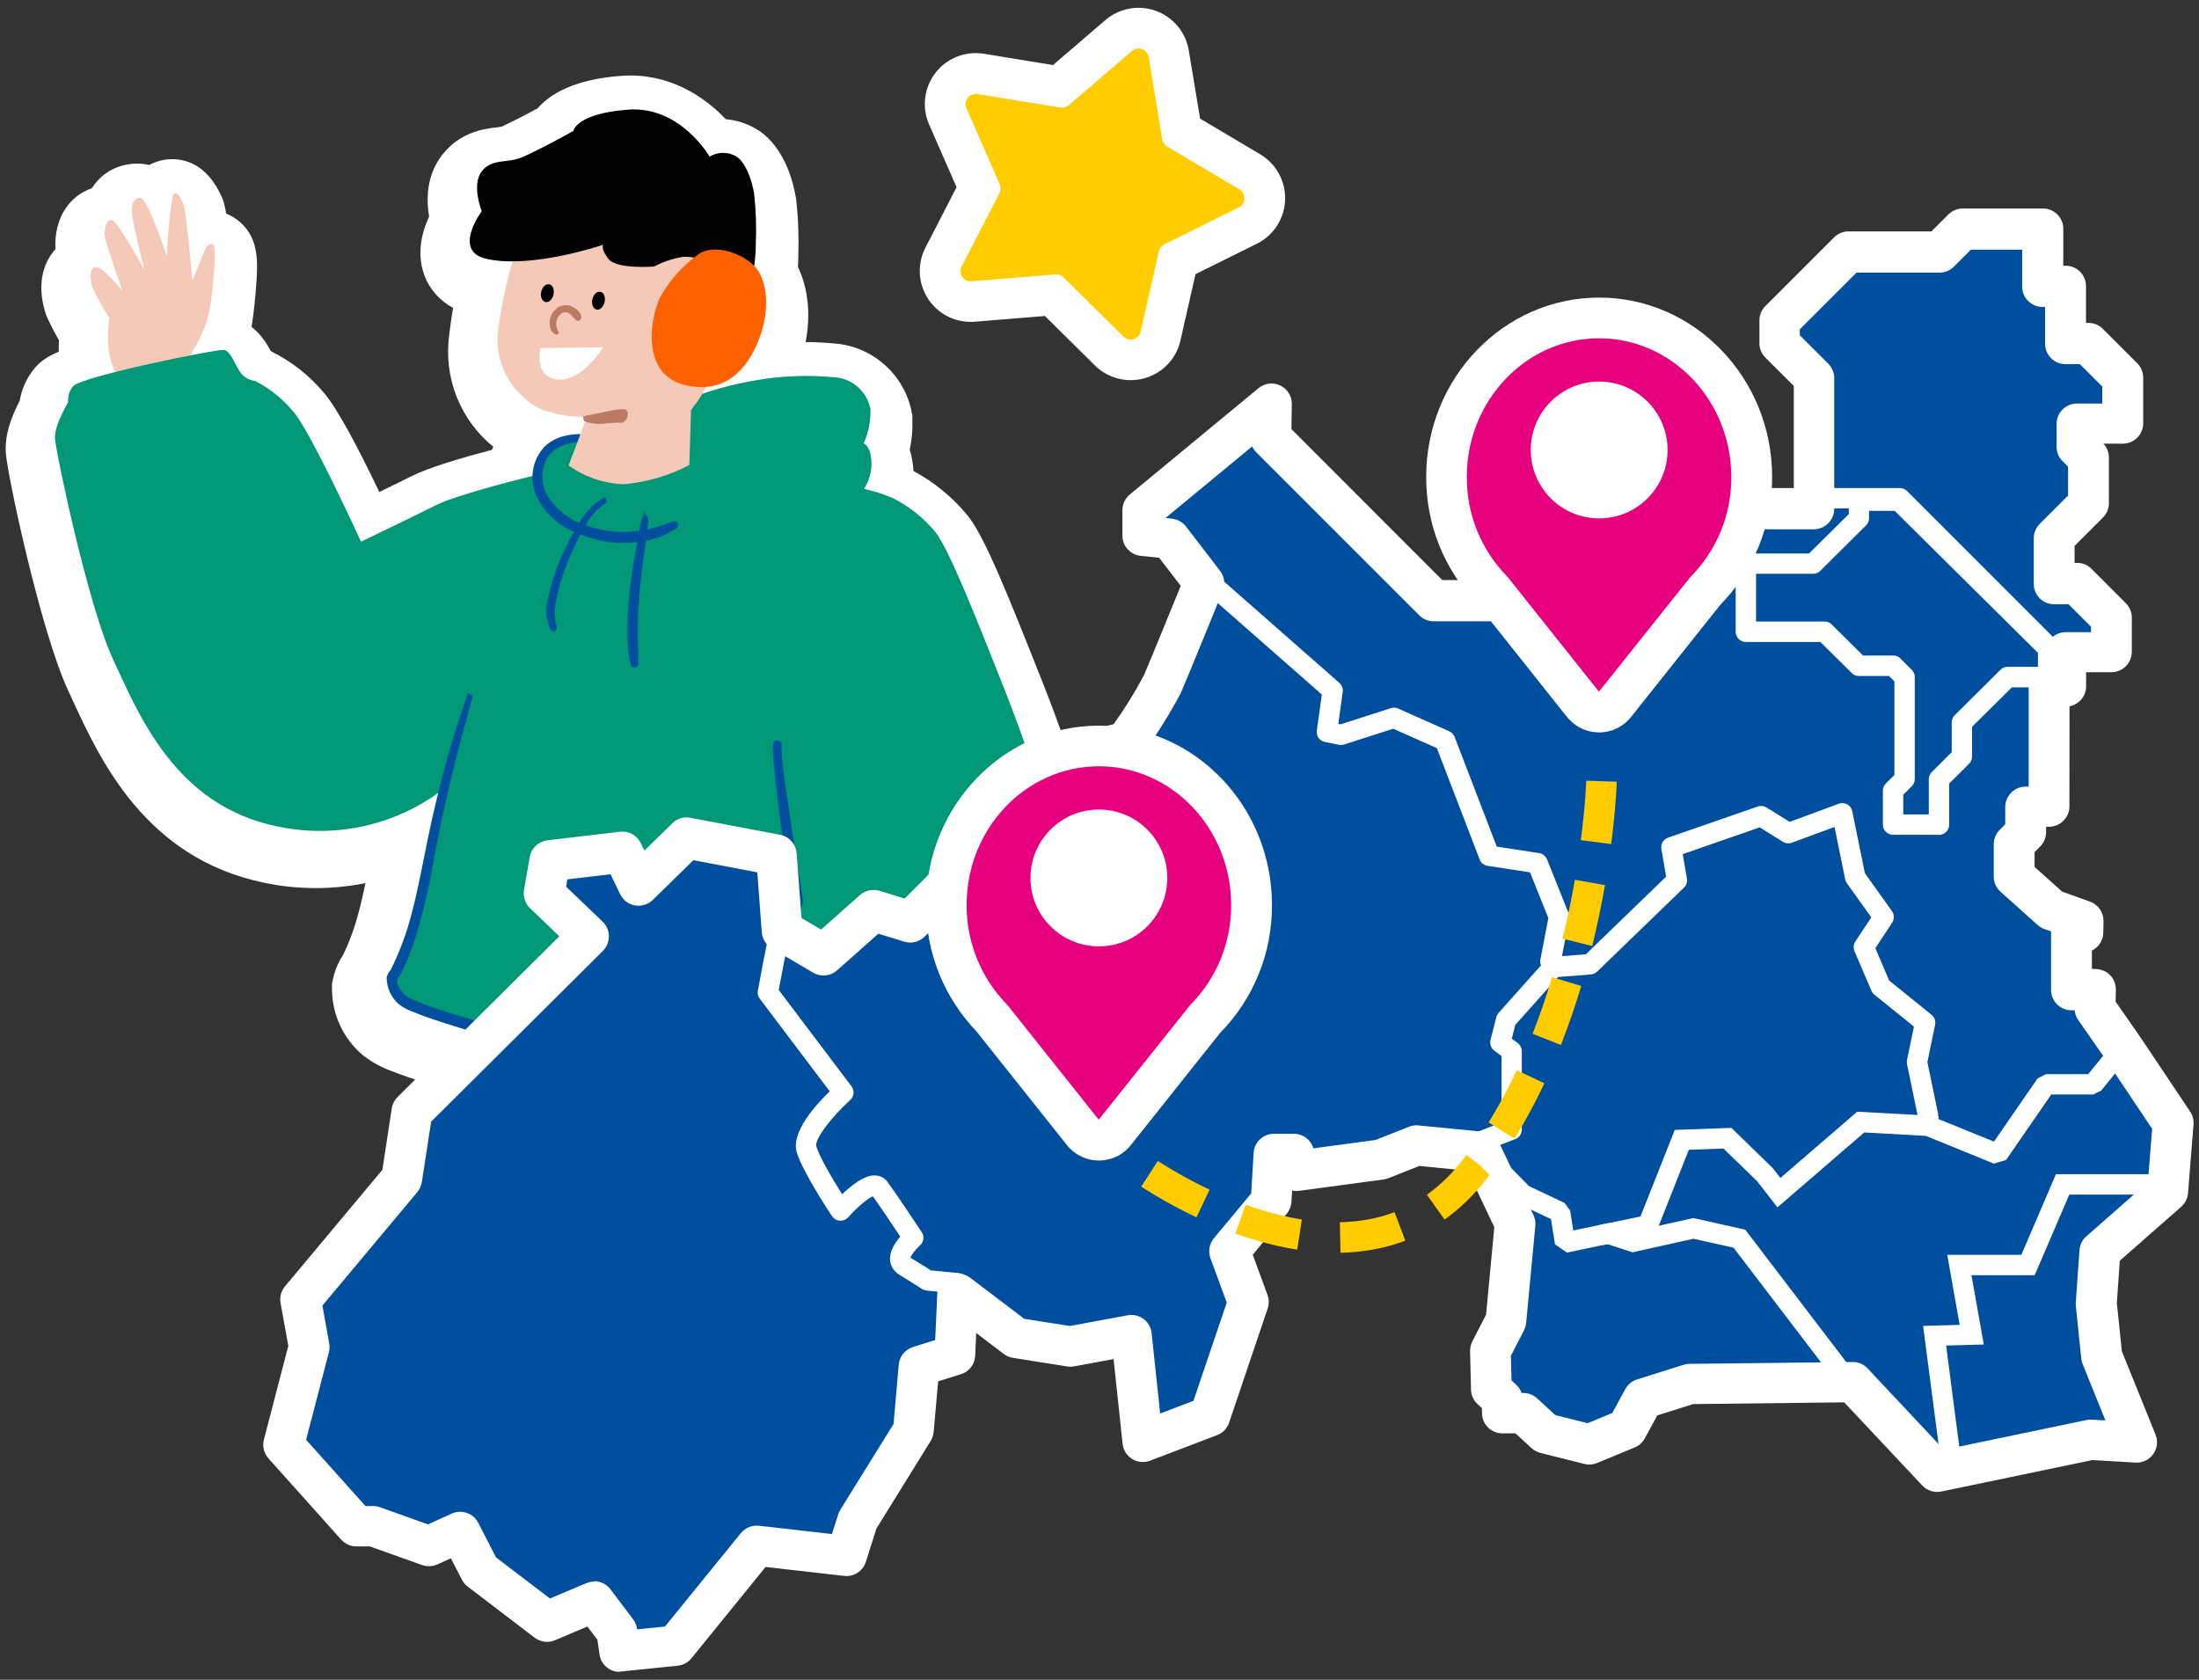 <?xml version="1.0" encoding="UTF-8"?>
<svg xmlns="http://www.w3.org/2000/svg" id="a" data-name="Layer 1" viewBox="0 0 216 165">
  <rect x="0" y="0" width="216" height="165" fill="#333333" stroke="none"/>
  <path d="M78.44,142.8c-.27,0-.55-.02-.82-.07l-.26-.05c-1.27-.3-2.15-.95-2.75-1.78-1.17-.42-2.18-1.28-2.85-2.46-.42-.74-.92-1.61-.7-5.19-.73-.59-1.29-1.37-1.62-2.27-.83-2.3.02-4.59,1.31-7.08-.08-.03-.17-.07-.25-.1l-6.51,10.47-.07-16.48c0-.14,0-.27,0-.41l.02-.37.08-.36c.1-.47.24-.95.42-1.43l.08-.24c.28-.92.56-1.85.84-2.78-.3-.05-.6-.1-.9-.16-1.53-.27-3.05-.59-4.51-.9-1.64-.35-3.28-.73-4.88-1.12-1.63-.39-3.25-.8-4.82-1.21-1.51-.4-3.04-.82-4.55-1.25-1.36-.39-2.65-.78-3.93-1.19-1.17-.38-2.15-.71-3.17-1.11l-.16-.06c-.92-.33-1.79-.8-2.58-1.38l-.22-.17c-1.92-1.62-3.02-3.98-3.03-6.49v-.53s.13-.6.13-.6c.18-.8.52-1.56.97-2.24.63-1.32,1.14-2.7,1.5-4.11.26-.96.47-1.88.69-2.93-3.31.66-6.76.66-10.09-.07-11.54-2.43-15.99-12.08-18.65-17.84l-.46-1C3.99,62.04.69,46.51.57,44.46c-.11-1.82.56-3.52,1.37-5.1.18-1.11.64-2.16,1.36-3.06.58-.75,1.32-1.27,2.47-1.75,0-.37,0-.75.02-1.12-.39-.68-.75-1.37-1.08-2.07l-.17-.4c-.36-1.02-1.04-3.61.4-5.83.15-.23.32-.45.51-.66-.1-1.61.32-3.61,1.83-4.96.51-.46,1.1-.8,1.73-1.01.2-.31.41-.58.61-.79,1-1.07,2.37-1.63,3.86-1.64.42,0,.82.05,1.18.14.68-.37,1.41-.55,2.06-.57,1.5-.05,3.58.51,5,3.57.16.34.31.66.5,1.77.49.2.95.48,1.36.84,1.94,1.69,1.75,4.1,1.55,6.65-.03.41-.18,2.22-.42,3.64.96.75,1.54,1.72,1.9,2.39l.08.04c1.96.98,3.67,2.32,5.08,3.99,1.37,1.56,3.5,5.64,5.49,9.8,1.16-.56,2.33-1.14,3.15-1.55,1.66-.84,4.86-1.79,7.9-2.59.05-.1.1-.2.15-.3-3.23-2.62-4.92-6.76-4.33-11.03.1-.87.22-1.75.38-2.61-1.35-.74-2.34-1.86-2.84-3.25-.77-2.12-.22-4.21.48-5.73-.29-1.74-.25-4.06,1.26-6.02,1.77-2.3,4.16-2.59,5.31-2.73.2-.02.46-.06.55-.08,1.32-.61,2.68-1.33,3.55-1.81,1.24-1.43,3.64-2.85,8.23-3.18,4.52-.33,8.04,1.93,10.24,4.26,1.06.09,2.11.42,3.06,1l.21.13c2.61,1.78,3.41,5.26,3.63,6.67l.03.23c.2,1.84.26,3.72.19,5.58,0,.3-.01.6-.03.9,1.02,2.14,1.27,4.73.75,7.38,1.02,0,2.03.06,3.04.16,3.65.35,6.7,3.12,7.39,6.75l.06.34v.35c.04,1-.05,2-.26,2.98.19.6.32,1.29.37,2.05v.04c2.05,1.1,3.83,2.57,5.32,4.37l.14.18c1.64,2.22,3.63,7.15,7.29,16.38,2.94,7.43,6,17.4,6.27,18.76l.04.21c.31,2.08.27,4.19-.12,6.26-.44,2.66-3.51,15.19-5.48,21.8-3.55,11.91-4.98,12.9-5.83,13.49l-1.15.8h-1.4c-1.6,0-3.21-.06-4.81-.2-.04.4-.07.68-.08.74v.11c-.66,5.7-1.14,7.06-2.23,8.24-.39.42-.84.75-1.33,1-1.31,2.58-3.15,3.19-4.61,3.15-.22.19-.44.36-.68.51-.78.5-1.69.77-2.61.77ZM84.12,118.33l2.59.44c1.72.31,3.48.52,5.23.63.65-1.69,1.58-4.31,2.61-7.78,1.93-6.49,4.91-18.74,5.23-20.71l.02-.13c.2-1.05.23-2.13.09-3.19-.3-1.2-3.05-10.21-5.78-17.11-2.25-5.67-5.04-12.71-6.11-14.27-.72-.85-1.58-1.55-2.56-2.07-.62-.25-1.26-.45-1.91-.6l-6.38-1.41,2.64-4.01-1.59-.41,2.16-4.86c.04-.08.07-.17.1-.25-2.03-.13-4.07-.01-6.07.36-1.48.26-2.92.63-4.32,1.1l-9.98,3.35-.32.86h-3.11c-.07,0-.14,0-.2,0v3.12s-3.43.84-3.43.84c-4.73,1.16-7.76,2.13-8.56,2.54-2.36,1.19-7.22,3.51-7.43,3.61l-4.13,1.97-1.9-4.17c-2.16-4.73-5.04-10.52-5.94-11.69l-.14-.17c-.52-.62-1.13-1.13-1.82-1.54-.96-.28-1.84-.77-2.58-1.44l3.95,11.28-4.61-5.69-.16,4.88-2.56-7.77-1.46,3.59-.55-6.27-4.08.92h0c-.23.06-.43.11-.61.16-.09.21-.2.4-.3.6-.26.49-.45.86-.55,1.12.48,2.9,3.25,15.53,5.26,19.83l.48,1.05c2.32,5.04,5.21,11.31,12.36,12.81,4.09.89,8.42.1,11.91-2.16l9.45-6.12-2.79,11.61c-.44,1.85-.81,3.7-1.12,5.27-.42,2.12-.76,3.75-1.23,5.49-.44,1.69-1.03,3.38-1.77,5.02.68.26,1.46.52,2.39.83,1.18.38,2.37.74,3.64,1.1,1.44.41,2.9.82,4.34,1.19,1.52.39,3.09.79,4.67,1.17,1.54.37,3.1.73,4.64,1.06,1.38.29,2.82.6,4.2.84,1.09.19,2.25.39,3.41.51.69.09,1.29.13,1.89.14l6.02.09-1.79,5.75c-.15.49-.3.97-.45,1.46-.44,1.44-.87,2.87-1.3,4.28,1.05.45,2.59,1.03,4.66,1.62l3.03-4.65.35-2.53.38,1.42,1.18-1.81-.55,3.83,1.25-2.71-.42,6.17.43,1.59ZM81.29,42.69s0,0,0,0c0,0,0,0,0,0ZM62.09,39.58l.84.31-.86,2.29,2.67-4.61c.07-.12.14-.25.21-.38l1.13-2.31,2.57-.2c.58-.04,1.14-1.31,1.3-1.7.53-1.3.48-2.33.38-2.73l-1.37-1.39.34-2.23c.07-.48.11-.97.11-1.45v-.16c.05-1.07.03-2.15-.04-3.22l-1.63.99-2.29-4.01s0,0,0,0c0,0-1.56-2.52-3.75-2.36-.67.05-1.18.12-1.56.2l-.03.23-1.9,1.08c-.11.06-2.63,1.5-5.24,2.71-.51.24-1.01.4-1.46.52l.46,1.16,4.2-.06-1.9,5.96c-.59,1.85-.99,3.76-1.2,5.69l-.02.17c-.19,1.3.45,2.56,1.6,3.18.72.25,1.49.38,2.25.36l5.64-.08-.44,2.06ZM68.94,19.72h0Z" fill="#fff"></path>
  <g id="b" data-name="Gruppe 9203">
    <path id="c" data-name="Pfad 978" d="M79.33,119.14c-1.38,1.42-2.61,2.98-3.66,4.66-1.15,2.09-2.37,4.47-1.25,4.92,1.12.44,2-.89,2-.89,0,0-.91,6.34-.4,7.24.51.9,1.06.36,1.37.02.35-.52.66-1.07.93-1.65,0,0-.29,4.25.66,3.67s1.5-2.9,1.6-3.35.57-2.97.57-2.97c0,0,0,4.96.83,5.08s1.3-2.35,1.4-2.81.26-1.62.26-1.62c0,0,.61,2.26,1.1,1.73s1.01-5.43,1.06-5.84.51-4.95.48-5.35c.02-.54,0-1.07-.05-1.61-.1-.12-6.16-.96-6.9-1.22" fill="#f5c9b7"></path>
    <path id="d" data-name="Pfad 979" d="M18.5,36.38c-.04-.78.17-1.55.61-2.2.65-1.08,1.13-2.25,1.42-3.47.34-1.4.77-6.37.45-6.66s-.75.26-.75.26l-1.33,3.25s-.61-7-.9-7.6-.74-1.47-1.06-.61c-.3,1.93-.48,3.88-.54,5.83,0,0-1.9-5.74-2.61-5.75s-.9.72-.83,1.6,1.22,5.5,1.23,5.51-2.53-4.71-3.15-4.91-.87.94-.72,1.73,1.7,5.21,1.7,5.21c0,0-1.93-2.39-2.6-2.34s-.6,1.23-.3,2.1c.47,1.01,1.02,1.98,1.63,2.9-.17,1.1-.18,2.23-.05,3.34.17,1.02.57,2,1.17,2.84.22.26.49.48.79.64,0,0,.14.61.14.71s5.69-2.36,5.69-2.36" fill="#f5c9b7"></path>
    <path id="e" data-name="Pfad 986" d="M104.59,90.47c.3-1.59.33-3.22.1-4.82-.19-.97-3.13-10.64-6.03-17.96-2.9-7.32-5.36-13.51-6.73-15.37-1.16-1.41-2.59-2.57-4.22-3.39-.92-.39-1.87-.7-2.84-.91.52-.8.78-1.75.73-2.7-.09-1.58-.76-1.76-.76-1.76.47-1.06.7-2.22.66-3.38-.32-1.68-1.71-2.95-3.41-3.11-2.72-.27-5.46-.16-8.15.34-1.8.32-3.57.78-5.3,1.39-3.31.97-9.64,4.48-9.64,4.48-.29,0-.71-.01-1.12-.03v-.05c-.46-.18-.96-.23-1.46-.16-1.04.06-2.01.53-2.71,1.31-.54.65-.86,1.45-.94,2.29,0,0-7.64,1.82-9.98,3s-7.33,3.57-7.33,3.57c0,0-5.09-11.17-6.74-12.88-1.02-1.21-2.27-2.21-3.69-2.92-.6-.06-1.15-.4-1.47-.91-.49-.7-.9-2.03-1.57-2.13s-14.14,2.64-14.81,3.58c-.36.42-.53.97-.48,1.52-.07.23-1.37,2.28-1.3,3.58s3.24,16.45,5.72,21.75c2.48,5.3,6.02,14.25,15.99,16.35,5.8,1.28,11.86-.08,16.55-3.72,0,0-1.97,8.82-2.35,11.04-.39,1.99-.99,3.93-1.8,5.78-.42.9-.8,1.46-.95,1.8-.1.95.31,1.88,1.08,2.45,1.01.72,9.4,3.09,19.05,5.51,9.65,2.43,13.83,2.41,13.83,2.41,0,0-3.61,9.48-3.17,10.22s4.45,2.76,10.94,4.3,14.51,2.13,14.83,1.91,2.09-4.39,4.08-11.08,5.01-19.06,5.36-21.29" fill="#009877"></path>
    <path id="f" data-name="Pfad 987" d="M57.95,43.26c-.26-.27-.63-.4-1-.36-.41,0-.81.04-1.21.12-.79.13-1.52.5-2.09,1.05-1.09,1.19-1.39,2.89-.78,4.38.67,1.57,1.92,2.82,3.49,3.5,1.5.71,3.14,1.08,4.8,1.1.8.01,1.61-.07,2.39-.23.8-.15,1.57-.44,2.27-.84.17-.1.34-.21.5-.32.12-.08.02-.28-.11-.22-.35.15-.72.26-1.09.38s-.7.22-1.06.31c-.72.18-1.46.29-2.21.34-1.5.09-3-.13-4.41-.65-1.51-.48-2.82-1.45-3.72-2.76-.82-1.22-.92-2.79-.25-4.11.41-.72,1.07-1.25,1.86-1.5.4-.13.82-.22,1.24-.26.45-.1.91-.06,1.34.11.01,0,.03,0,.04,0,0-.01,0-.03,0-.04h0Z" fill="#004f9f"></path>
    <path id="g" data-name="Pfad 988" d="M58.82,53.05c-.89-.19-1.75-.48-2.57-.87-1.63-.71-2.92-2-3.62-3.63-.65-1.59-.32-3.4.84-4.66.61-.59,1.39-.97,2.22-1.12.41-.08.83-.13,1.25-.13.42-.04.83.11,1.14.39h.02s.06.08.06.08c.06.08.07.19.02.29l-.05.1-.11.05c-.07.03-.15.02-.22-.01-.37-.15-.78-.18-1.16-.09h-.03c-.4.04-.8.13-1.19.26-.73.23-1.35.72-1.73,1.38-.62,1.23-.53,2.7.24,3.85.87,1.26,2.13,2.2,3.6,2.66,1.38.5,2.84.72,4.3.63.73-.05,1.45-.16,2.16-.33.32-.08.64-.17,1.04-.3l.18-.06c.3-.1.6-.2.89-.32.18-.07.38,0,.47.17.09.17.04.38-.12.49-.17.11-.34.22-.51.33-.73.42-1.53.72-2.35.88-.81.17-1.63.25-2.45.24-.78,0-1.57-.09-2.33-.26M53.84,49.66c.7.88,1.6,1.59,2.63,2.06,1.47.69,3.07,1.06,4.69,1.08.79.01,1.57-.06,2.34-.23.48-.1.95-.24,1.41-.42-.28.09-.53.16-.79.22-.74.18-1.49.3-2.25.35-1.53.09-3.07-.13-4.51-.66-1.38-.45-2.6-1.28-3.52-2.4M66.18,51.45h0" fill="#004f9f"></path>
    <path id="h" data-name="Pfad 989" d="M59.31,49.17c-1.41.99-2.5,2.37-3.14,3.96-.97,1.8-1.68,3.72-2.11,5.72-.26.94-.19,1.95.21,2.84.05.09.19.01.16-.08-.24-.81-.27-1.67-.09-2.49.17-.97.41-1.92.74-2.84.32-.92.7-1.82,1.12-2.7.36-.8.77-1.58,1.23-2.33.47-.82,1.12-1.51,1.91-2.03.03-.02,0-.06-.03-.04h0Z" fill="#004f9f"></path>
    <path id="i" data-name="Pfad 990" d="M54.28,61.98c-.09-.02-.17-.08-.22-.16-.43-.94-.52-2.01-.24-3.01.43-2.02,1.15-3.97,2.13-5.78.88-1.71,1.73-3.2,3.24-4.07l.21-.12.08.13s.06.05.08.09c.08.13.04.3-.09.38,0,0,0,0,0,0-.75.5-1.38,1.16-1.83,1.95-.45.74-.85,1.51-1.21,2.3-.42.87-.79,1.77-1.1,2.69-.32.91-.57,1.85-.73,2.81-.17.78-.14,1.59.08,2.36.06.18-.04.38-.22.44-.06.02-.12.02-.18.01M54.19,61.69h0s0,0,0,0" fill="#004f9f"></path>
    <path id="j" data-name="Pfad 991" d="M63.35,50.93c-.16.45-.27.92-.34,1.4-.09.48-.18.96-.26,1.45-.16.92-.31,1.84-.44,2.76-.28,1.85-.43,3.71-.43,5.58,0,.52.03,1.05.07,1.57.04.52.12,1.04.26,1.54.05.17.27.09.27-.06.01-.47-.03-.94-.04-1.41s-.04-.9-.04-1.35c0-.91,0-1.84.06-2.75.1-1.85.34-3.7.58-5.53.07-.52.15-1.05.22-1.57.04-.28.07-.55.1-.82.04-.26.05-.52.04-.79,0-.02-.02-.03-.03-.03,0,0,0,0,0,0,0,0-.02,0-.02.02h0Z" fill="#004f9f"></path>
    <path id="k" data-name="Pfad 992" d="M62.24,65.57c-.14-.03-.25-.13-.28-.27-.14-.52-.23-1.05-.27-1.59-.04-.54-.07-1.08-.07-1.59,0-1.88.15-3.76.44-5.62.12-.87.27-1.77.44-2.77.08-.48.17-.97.26-1.45.02-.09.03-.18.05-.27.06-.4.16-.8.3-1.18l.21-.51.2.39c.08.04.13.12.14.21.01.29,0,.57-.04.85-.03.27-.06.54-.1.82l-.06.44c-.05.38-.11.75-.16,1.13-.23,1.66-.48,3.6-.59,5.51-.05.91-.07,1.82-.06,2.73,0,.31.01.62.02.93v.41c.02.15.03.3.03.45.01.32.03.65.02.98,0,.2-.16.37-.36.39-.04,0-.09,0-.13,0M62.22,65.16h0M62.16,60.47c-.03.57-.04,1.12-.04,1.63,0,.34.01.69.03,1.05,0-.25-.02-.5-.02-.75,0-.64,0-1.29.02-1.94" fill="#004f9f"></path>
    <path id="l" data-name="Pfad 993" d="M77.9,87.7c.04.26.06.53.12.79h0c-.07.15-.12.3-.17.45-.35.89-.67,1.79-.98,2.7-.94,2.7-1.81,5.42-2.67,8.14-.95,2.99-1.88,5.99-2.8,8.99-.67,2.17-1.32,4.33-1.97,6.5-.15.41-.27.82-.38,1.24,0,.02,0,.04,0,.07.3-.47.65-.91,1.04-1.3.4-1.32.8-2.64,1.2-3.96,1.14-3.75,2.3-7.5,3.47-11.24,1.04-3.29,2.06-6.6,3.24-9.86.17-.47.35-.95.54-1.42.08-.25.08-.51,0-.76-.22-1.36-.44-2.73-.65-4.09-.31-1.93-.6-3.86-.87-5.79-.21-1.49-.45-2.99-.52-4.49-.01-.17-.01-.35,0-.52.02-.21-.31-.27-.33-.06-.03.84.02,1.69.13,2.52.14,1.41.31,2.81.48,4.21.33,2.63.71,5.25,1.11,7.87M78.03,88.51c.02.1,0,.04,0,0M78.03,88.49s0-.01.02-.02c0,0-.01,0-.02.02" fill="#004f9f"></path>
    <path id="m" data-name="Pfad 994" d="M68.8,117.47v-.88s0-.07,0-.11c.06-.29.15-.58.25-.86.05-.14.09-.27.13-.41.64-2.15,1.31-4.34,1.97-6.51.92-3,1.86-6.03,2.8-8.99.83-2.62,1.73-5.43,2.68-8.15.22-.63.44-1.25.66-1.86l-.43.49.88-1.67s.01-.03.02-.04c-.03-.16-.05-.32-.07-.47-.01-.09-.02-.17-.03-.26h0c-.46-3.03-.81-5.52-1.11-7.88-.17-1.38-.35-2.81-.48-4.22l-.04-.38c-.1-.72-.13-1.45-.1-2.18.01-.22.19-.38.41-.37,0,0,.02,0,.03,0,.24.02.42.22.4.46,0,0,0,0,0,0,0,.16-.01.32,0,.48.06,1.32.25,2.65.44,3.94l.08.54c.3,2.11.62,4.2.87,5.79.21,1.36.43,2.73.65,4.09l.02.12c.07.26.06.53-.04.78-.2.52-.38.98-.53,1.41-1.03,2.87-1.97,5.83-2.87,8.7l-.36,1.15c-1.17,3.72-2.34,7.5-3.47,11.23-.4,1.32-.8,2.64-1.2,3.96l-.02.06-.05.05c-.39.38-.73.8-1.01,1.25l-.46.76ZM78.18,88.78c-.02.06-.04.12-.05.15-.02.05-.03.09-.04.11-.35.88-.66,1.77-.98,2.69-.95,2.72-1.84,5.52-2.67,8.14-.94,2.97-1.88,5.99-2.79,8.99-.67,2.17-1.33,4.36-1.97,6.5h0c.07-.06.14-.13.21-.2.39-1.3.79-2.6,1.18-3.9,1.14-3.73,2.3-7.51,3.47-11.24l.36-1.15c.91-2.87,1.84-5.84,2.88-8.72.16-.44.33-.9.54-1.42.06-.16.06-.34,0-.51l-.02-.12c-.22-1.36-.43-2.72-.64-4.09-.1-.63-.21-1.35-.33-2.11.24,1.75.51,3.63.83,5.77.01.09.03.18.04.27.02.14.04.27.06.4l.02.11h0l.03.11h0c0,.1-.03.18-.11.23h0ZM76.26,73.14h0" fill="#004f9f"></path>
    <path id="n" data-name="Pfad 995" d="M46.1,68.47c-.29.87-.6,1.72-.88,2.6-.29.9-.56,1.81-.82,2.71-.52,1.79-.98,3.6-1.41,5.42s-.8,3.61-1.15,5.42c-.35,1.75-.7,3.51-1.17,5.23-.5,1.93-1.2,3.81-2.1,5.59l.09-.11c-.29.27-.46.64-.46,1.04.08.84.51,1.61,1.19,2.11.47.33.98.58,1.52.76.93.37,1.9.69,2.85,1,1.24.4,2.5.78,3.77,1.14,1.47.42,2.94.83,4.42,1.21,1.58.41,3.15.81,4.74,1.19s3.16.74,4.73,1.08c1.45.31,2.9.62,4.35.87,1.22.22,2.44.42,3.67.55.89.11,1.78.16,2.67.16.15,0,.3-.02.45-.02.08-.01.14-.09.13-.17-.01-.08-.08-.13-.15-.13-.15,0-.45,0-.61,0-.25-.01-.5-.04-.76-.06-.64-.07-1.28-.17-1.92-.27-1.68-.28-3.36-.6-5.02-.94-2.02-.41-4.03-.86-6.03-1.33-2.08-.48-4.15-1-6.22-1.54-1.9-.5-3.79-1.01-5.67-1.56-.79-.24-1.59-.48-2.39-.73l-.53-.17-.13-.04-.08-.03-.25-.08c-.31-.1-.62-.21-.92-.32-.48-.17-.96-.35-1.43-.56-.17-.08-.34-.15-.5-.24-.06-.03-.12-.07-.18-.11s.06.04-.02-.01l-.06-.05c-.43-.33-.76-.78-.95-1.29-.03-.08-.05-.17-.06-.26,0-.05,0-.09,0-.14,0-.09,0,.03,0-.02,0-.03,0-.06,0-.09s.01-.07.02-.11.03-.11,0-.05c.02-.07.05-.13.09-.19,0-.01.01-.02.02-.03.03-.05-.04.05,0,0,.01-.02.02-.03.04-.05s.04-.05.06-.07c.07-.09-.11.13.03-.03.13-.19.23-.39.31-.6.39-.82.74-1.66,1.03-2.52,1.04-3.45,1.86-6.96,2.43-10.51.74-3.7,1.63-7.36,2.63-11.01.24-.88.46-1.76.72-2.63,0-.01,0-.02-.02-.02s-.02,0-.02.02h-.01Z" fill="#004f9f"></path>
    <path id="o" data-name="Pfad 996" d="M61.35,105.12c-1.56-.33-3.16-.7-4.74-1.08s-3.17-.78-4.74-1.19c-1.47-.39-2.96-.79-4.42-1.21-1.41-.4-2.64-.78-3.77-1.14-1.08-.35-1.98-.65-2.87-1.01l-.2-.08c-.49-.17-.96-.41-1.38-.72-.79-.66-1.25-1.64-1.25-2.67.06-.28.2-.53.39-.74.88-1.75,1.56-3.59,2.05-5.48.44-1.65.77-3.27,1.16-5.22.32-1.6.7-3.5,1.16-5.43.49-2.08.94-3.8,1.41-5.42.3-1.05.57-1.91.83-2.72.16-.5.33-1,.5-1.49.13-.37.26-.74.38-1.11l.1-.31.21.13h.03c.14.04.23.18.2.33-.2.65-.37,1.29-.54,1.92-.06.24-.13.48-.19.71-1.06,3.89-1.92,7.48-2.62,10.99-.15.74-.29,1.47-.43,2.21-.47,2.82-1.14,5.61-2.01,8.33-.3.87-.65,1.72-1.04,2.55-.02.05-.04.1-.07.15-.04.09-.08.2-.14.29h.01s-.08.1-.08.1c-.02.04-.05.07-.08.1-.02.02-.03.03-.05.05l-.04.05s-.02.02-.02.03v.02s-.05.07-.06.1h0s0,.04,0,.05v.04s-.02.03-.02.04c0,.04,0,.07-.01.1s0,.06,0,.09c0,.07.02.14.04.2.18.46.48.87.87,1.17l.08.06s.1.06.15.09c.14.07.28.15.48.23.49.22.99.4,1.42.56.3.11.61.22.92.32l.98.32c.72.23,1.5.47,2.39.73,1.72.5,3.58,1.01,5.66,1.56,2.06.54,4.15,1.06,6.22,1.54,2.21.52,4.18.96,6.03,1.33,2,.41,3.55.7,5.01.94.61.1,1.26.2,1.91.27.3.03.53.05.75.06.16,0,.45.02.58,0,.22-.02.41.15.43.37,0,0,0,.01,0,.02.02.21-.14.4-.35.42,0,0-.01,0-.02,0h-.1c-.12.01-.24.02-.36.02-.9,0-1.81-.05-2.71-.16-1.28-.13-2.53-.34-3.68-.55-1.46-.25-2.93-.57-4.36-.87M38.64,95.74c-.12.19-.19.41-.19.63.08.77.48,1.46,1.11,1.91.38.27.8.49,1.25.64l.21.08c.87.35,1.76.65,2.83.99,1.12.36,2.35.73,3.76,1.14,1.46.42,2.94.83,4.41,1.21,1.56.41,3.15.81,4.73,1.19s3.16.74,4.72,1.08c1.42.3,2.89.61,4.34.87.93.17,1.92.33,2.94.46-1.34-.23-2.78-.5-4.59-.87-1.85-.37-3.82-.81-6.04-1.33-2.07-.48-4.17-1-6.23-1.54-2.09-.55-3.94-1.06-5.67-1.56-.89-.26-1.67-.5-2.4-.73l-.99-.32c-.31-.1-.62-.21-.93-.32-.43-.16-.95-.34-1.45-.57-.2-.09-.36-.16-.5-.24v.02s-.22-.14-.22-.14c-.01,0-.03-.02-.04-.03l-.06-.04c-.47-.36-.84-.85-1.05-1.41-.03-.09-.05-.18-.06-.27h-.04s.05-.51.05-.51h.02s0-.03.01-.05h.03s-.03,0-.03,0v-.03s-.02-.02-.02-.02l.29-.43h.03s.03-.02.03-.02c.06-.1.11-.2.15-.31.03-.06.05-.12.08-.17.39-.81.73-1.64,1.02-2.5.35-1.02.65-2.06.91-3.12-.04.16-.09.33-.13.49-.5,1.92-1.2,3.79-2.09,5.57" fill="#004f9f"></path>
    <path id="p" data-name="Pfad 997" d="M51.9,21.22c-1.45,3.54-2.44,7.25-2.95,11.03-.48,3.3,1.25,6.54,4.26,7.97,1.42.52,2.93.76,4.44.72l-1.8,4.78c1.57,1.13,3.44,1.77,5.38,1.85,2.26-.19,4.47-.83,6.48-1.89l.17-5.42s3.27-3.8,1.6-5.9-.6-.14.54-3.21-.58-7.98-.58-7.98c0,0-6.14-4.46-8.88-4.68-2.73-.22-6.32,3.13-6.32,3.13" fill="#f5c9b7"></path>
    <path id="q" data-name="Pfad 41938" d="M57.29,41.03c.02.43.22.37.33.42.15.06.31.1.47.13.32.05.65.07.98.05.55-.03,1.1-.11,1.65-.11.25,0,.49.08.78-.29.1-.16.15-.35.15-.53.02-.1,0-.2-.03-.3-.17-.25-.39-.21-.61-.2s-.44.03-.66.07c-.65.12-1.31.28-1.97.4-.18.04-.37.08-.55.12-.18.01-.37.06-.53.14,0,0-.02.07-.03.1h0Z" fill="#ba7a64"></path>
    <path id="r" data-name="Pfad 1003" d="M55.94,30.03c-.5-.14-1.03,0-1.39.37-.35.35-.56.82-.57,1.32,0,.45.19,1.01.64,1.14.14.04.34-.11.24-.28-.16-.24-.24-.53-.23-.82.01-.32.14-.62.37-.85.21-.22.53-.29.82-.18.32.15.5.53.78.73.14.1.33.07.43-.07,0,0,0-.01.01-.02.03-.05.05-.1.06-.16.03-.59-.68-1.05-1.16-1.19Z" fill="#ba7a64"></path>
    <path id="s" data-name="Pfad 1004" d="M53.12,34.19l6.12-.08s-2.07,3.43-4.48,3.17c-2.4-.27-1.65-3.09-1.65-3.09" fill="#fff"></path>
    <path id="t" data-name="Pfad 1005" d="M58.97,28.66c.34.07.53.52.42,1s-.46.82-.79.75-.52-.52-.42-1,.46-.82.79-.74"></path>
    <path id="u" data-name="Pfad 1006" d="M53.95,27.92c.34.07.52.52.42,1s-.46.82-.79.75-.53-.52-.42-1,.46-.82.79-.74"></path>
    <path id="v" data-name="Pfad 1007" d="M64.25,26.18s-3.66.3-4.48-.74-.51-1.4-.51-1.4c0,0-7.07,2.41-11.51,1.38-3.35-.78-.43-4.67-.43-4.67,0,0-1.03-2.58,0-3.92s2.55-.72,4.11-1.44c2.46-1.14,4.89-2.53,4.89-2.53,0,0,.25-1.71,5.39-2.09,5.14-.38,7.99,4.62,7.99,4.62.82-.5,1.84-.5,2.66,0,1.29.87,1.72,3.65,1.72,3.65.18,1.66.23,3.33.16,5,0,4.35-2.4,9.49-3.19,11.26-.66,1.49-.99-8.94-.99-8.94-.78-.79-1.86-1.2-2.96-1.13-1,.16-1.96.48-2.86.95"></path>
    <path id="w" data-name="Pfad 998" d="M68.41,25.12c-1.46,1.1-2.68,2.49-3.57,4.08-1.05,2.21-1.82,7.58,2.4,8.61s6.25-1.87,7.24-4.3,1.05-5.07.08-6.77-4.5-3.07-6.14-1.62" fill="#ff6100"></path>
  </g>
  <path id="x" data-name="Pfad 1678" d="M214.55,111.14l-5.08-7.23-2.78-4.01.04-1.78s-.01-.06-.03-.09c-.02-.02-.05-.03-.08-.04h-2.24s0-5.37,0-5.37h1c.06,0,.12-.05.12-.12l.02-1.12c0-.05-.03-.1-.08-.11l-3.09-1.12-3.6-3.23v-3.08s1.09-1.09,1.09-1.09c.02-.02.04-.05.04-.08v-2.41h2.17c.07,0,.12-.05.12-.12h0s.01-8.72.01-8.72v-2.91s1.51,0,1.51,0l.17-.17v-3.2h4.32l.17-.17v-3.37l-.05-.12-3.37-3.37-.12-.05h-2.07v-4.25l3.32-3.32.05-.12v-4.49l-.05-.12-1.07-1.07v-2h4.32l.18-.17v-4.49l-.05-.12-3.38-3.37-.12-.05h-2.07v-5.44l-.17-.17h-2.07v-5.44s-.16-.18-.16-.18h-7.88l-.12.05-2.2,2.2h-8.91l-.12.05-6.74,6.74-.05.12v2.25l.05.12,3.32,3.32v12.67h-10.9s-.06,0-.09.03l-4.21,4.35-5.42.17s-.06.01-.08.03l-4.46,4.46h-11.98l-15.94-15.94.05-3.25s-.03-.09-.07-.11c-.04-.02-.09-.01-.13.01l-12.63,10.43s-.04.06-.04.09v2.51c0,.06.05.11.11.12l2.63.27,3.27,4.26c-.31.76-3.26,8.02-4.05,9.86-1.04,1.99-2.24,3.89-3.59,5.69l-3.3.83s-.04.02-.06.03l-7.12,7.68-3.22,1.66s-.02.01-.03.02l-7.37,7.37-3.55-1.09s-.08,0-.11.02l-4.84,4.29-3.94-2.33-.55-7.36c0-.05-.05-.1-.1-.11l-8.81-1.67s-.08,0-.11.03l-4.61,4.51-1.49-3.09s-.07-.07-.12-.07l-7.14.83c-.05,0-.09.05-.1.1l-.56,3.24s0,.08.03.11l4.26,4.1-17.26,17.15s-.03.04-.03.07l-1,6.55-9.9,11.85s-.03.06-.03.1l.83,4.6-2.5,9.62s0,.08.03.11l7.14,7.98s.05.04.09.04h1.65l5.45,1.94s.06.01.09,0l2.96-1.35,1.9,3.69s.02.03.03.04l6.58,5.01s.08.03.12.01l4.54-1.91,2.15,2.86.27,1.92c0,.06.06.1.12.1h.01l5.47-.56s.06-.02.08-.04l7.93-9.77,8.75,1c.06,0,.11-.03.13-.08l1.1-3.49,5.47-8.81s.02-.03.02-.05l.55-6.22,3.44-1.09s.08-.06.08-.11l.27-5.8,5.57,4.21s.03.02.05.02l5.29.83s.03,0,.04,0l5.9-1.09,1.1,10.35s.03.07.06.09c.03.02.07.02.1.01l6.59-2.5s.06-.04.07-.07l3.79-11.21s0-.05,0-.08l-1.82-4.95,4.03-4.86s.03-.04.03-.07l.27-4.52h1.74l.26,1.57c0,.06.06.11.13.1,0,0,0,0,0,0l8.28-1.12,3.49-1.38,6.27.62.4.41,3.09,6.52-.9,9.47-1.52,2.94s-.01.04-.01.06l.09,3.78s.01.06.04.08l1.04.95v1.3c0,.07.05.12.12.12h2.02l2.12,1.95s.03.02.05.03l4.32,1.08s.05,0,.07,0l3.69-1.53s.05-.03.06-.05l1.59-2.92,4.52-1.42,15.93-.18,8.24,8.77s.07.04.11.04l15.09-3.14,4.48.27s.08-.02.1-.05c.02-.03.03-.08.01-.11l-3.41-8.44-.54-5.18.35-5.08,6.62-5.81s.04-.05.04-.08l.54-6.74s0-.06-.02-.08" fill="#004f9f"></path>
  <path d="M94.07,127.05s-.06,0-.09,0l-2.96-.28c-.16-.02-.32-.07-.46-.16-.01,0-.83-.55-2.19-1.37-.55-.33-.88-.84-.94-1.43-.08-.89.49-1.75,1-2.34-.69-1.05-2.02-3.03-2.7-3.96-.52.22-1.58,1.12-2.42,2.07-.21.23-.51.35-.82.33-.31-.02-.59-.19-.76-.44-.29-.44-2.89-4.36-3.47-6.29-.58-1.92,1.81-4.6,3.24-5.98l-6.87-9.1c-.17-.22-.24-.51-.19-.78.03-.18.81-4.46,1.37-6.86.12-.54.66-.87,1.2-.75.54.12.87.66.75,1.2-.44,1.91-1.05,5.17-1.27,6.33l7.15,9.47c.31.42.26,1-.13,1.35-1.9,1.7-3.52,3.91-3.33,4.54.33,1.08,1.62,3.25,2.54,4.71.92-.89,2.21-1.9,3.24-1.85.49.02.91.24,1.2.62.85,1.13,3.28,4.81,3.38,4.96.28.42.2.97-.18,1.3-.42.37-.84.92-.93,1.2.98.59,1.68,1.04,2.01,1.25l2.71.26c.55.05.95.54.9,1.09-.05.52-.48.91-.99.91ZM145.46,113.13c-.4,0-.78-.24-.93-.64-.2-.51.05-1.09.57-1.3l2.39-.93v-6.52l-.71-.54c-.32-.24-.47-.65-.37-1.04l.56-2.23c.04-.16.12-.3.22-.42l4.18-4.69c-.08-.18-.1-.38-.06-.58l.78-4.06-1.8-4.49-4.17-.64c-.35-.05-.65-.29-.78-.63l-4.2-10.93-4.29-1.91-4.82,1.55c-.16.05-.34.06-.5.03l-1.39-.28c-.52-.1-.87-.59-.79-1.12l.49-3.54-12.48-10.96c-.42-.36-.46-1-.09-1.41.36-.42,1-.46,1.41-.09l12.88,11.32c.25.22.38.55.33.89l-.43,3.14.22.04,4.94-1.59c.23-.08.49-.06.71.04l5.02,2.23c.24.11.43.31.53.55l4.14,10.78,4.16.64c.35.05.64.29.78.62l2.12,5.29c.07.18.09.37.05.56l-.7,3.65,2.34-.18,7.89-7.63-.47-2.72c-.08-.48.2-.95.66-1.11l8.81-3.06c.29-.1.6-.06.86.1l2.27,1.41,4.83-1.78c.27-.1.58-.08.83.06.25.14.43.39.49.67l1.24,6.09,2.66,3.73c.24.34.25.79.02,1.13l-1.65,2.51,1.36,3.18,4.16,3.36c.29.24.43.61.35.98l-.76,3.67,1.04,5.01c.11.54-.23,1.07-.78,1.18-.54.11-1.07-.24-1.18-.78l-1.08-5.21c-.03-.13-.03-.27,0-.41l.68-3.28-3.88-3.13c-.13-.1-.23-.23-.29-.38l-1.67-3.9c-.13-.31-.1-.66.08-.94l1.57-2.38-2.39-3.34c-.08-.11-.14-.24-.17-.38l-1.05-5.16-4.2,1.55c-.29.11-.61.07-.87-.09l-2.28-1.42-7.56,2.63.41,2.4c.06.33-.05.66-.29.89l-8.53,8.25c-.17.16-.39.26-.62.28l-3.22.25-4.2,4.7-.34,1.35.58.44c.25.19.4.48.4.8v7.7c0,.41-.25.78-.64.93l-3.03,1.18c-.12.05-.24.07-.36.07ZM201.26,72.16c-.55,0-1-.45-1-1v-7.16l-14.06-14.06h-8.33c-.55,0-1-.45-1-1s.45-1,1-1h8.74c.27,0,.52.11.71.29l14.65,14.65c.19.19.29.44.29.71v7.57c0,.55-.45,1-1,1Z" fill="#fff"></path>
  <path d="M190.45,82h-4.5c-.55,0-1-.45-1-1v-3.34c0-.27.11-.52.3-.71l.83-.82v-9.2l-.53-.53h-2.96c-.26,0-.52-.1-.7-.29l-3.08-3.05h-7.32c-.55,0-1-.45-1-1v-6.69c0-.55.45-1,1-1h6.2l3.91-3.87v-1.3c0-.55.45-1,1-1h3.93c.26,0,.52.1.7.29l14.65,14.53c.19.19.29.44.3.71v2.79c0,.27-.1.52-.28.71-.19.19-.44.29-.71.29h-3.57l-3.91,3.87v2.93c0,.27-.11.52-.3.71l-1.95,1.94v4.04c0,.55-.45,1-1,1ZM186.96,80h2.5v-3.46c0-.27.11-.52.3-.71l1.95-1.94v-2.93c0-.27.11-.52.3-.71l4.49-4.46c.19-.19.44-.29.7-.29h2.98v-1.37s-14.07-13.95-14.07-13.95h-2.52v.72c0,.27-.11.52-.3.71l-4.49,4.46c-.19.19-.44.29-.7.29h-5.61v4.69h6.73c.26,0,.52.1.7.29l3.08,3.05h2.96c.26,0,.52.1.7.29l1.12,1.11c.19.19.3.44.3.71v10.03c0,.27-.11.52-.3.71l-.83.82v1.93Z" fill="#fff"></path>
  <path d="M60.87,164.23c-.98,0-1.84-.72-1.98-1.72l-.21-1.44-.98-1.3-3.19,1.35c-.66.28-1.42.18-1.99-.25l-6.58-5.02c-.24-.18-.43-.41-.57-.68l-1.08-2.1-1.33.6c-.47.21-1.01.24-1.5.06l-5.14-1.83h-1.32c-.57,0-1.11-.24-1.49-.67l-7.14-7.97c-.45-.5-.61-1.19-.45-1.84l2.4-9.22-.76-4.2c-.11-.58.05-1.18.43-1.64l9.57-11.45.92-6.03c.06-.42.26-.81.57-1.12l15.89-15.79-2.88-2.76c-.48-.46-.7-1.13-.59-1.78l.56-3.24c.15-.87.86-1.54,1.74-1.65l7.14-.84c.85-.1,1.66.35,2.03,1.12l.36.73,2.75-2.69c.47-.46,1.13-.66,1.77-.53l8.81,1.67c.89.17,1.55.91,1.62,1.81l.48,6.37,1.92,1.13,3.82-3.39c.52-.46,1.25-.62,1.92-.42l2.47.76,6.57-6.57c.15-.15.31-.27.5-.36l2.93-1.51,6.9-7.44c.26-.28.6-.49.98-.58l2.64-.66c1.11-1.54,2.12-3.17,3-4.84.67-1.57,2.7-6.55,3.6-8.75l-2.12-2.76-1.82-.19c-1.02-.11-1.79-.96-1.79-1.99v-2.5c0-.6.27-1.16.73-1.54l12.64-10.44c.6-.5,1.44-.6,2.14-.26.7.34,1.15,1.05,1.13,1.83l-.04,2.45,14.82,14.83h10.42l3.91-3.91c.36-.36.84-.57,1.35-.58l4.65-.14,3.68-3.8c.38-.39.9-.61,1.44-.61h9.08v-10.03l-2.79-2.78c-.38-.38-.59-.88-.59-1.41v-2.25c0-.53.21-1.04.59-1.41l6.74-6.74c.38-.38.88-.59,1.41-.59h8.16l1.66-1.66c.38-.38.88-.59,1.41-.59h7.88c.53,0,1.04.21,1.42.59s.59.89.58,1.42v3.61s.23,0,.23,0c1.1,0,2,.9,2,2v3.62h.25c.53,0,1.04.21,1.41.59l3.37,3.37c.38.38.59.88.59,1.41v4.49c0,1.1-.9,2-2,2h-1.91c.35.37.54.86.54,1.36v4.49c0,.53-.21,1.04-.59,1.41l-2.78,2.78v1.67h.25c.53,0,1.04.21,1.41.59l3.37,3.37c.38.38.59.88.59,1.41v3.37c0,1.1-.9,2-2,2h-2.49v1.38c0,.98-.7,1.79-1.63,1.97v1.11s-.01,8.72-.01,8.72c0,1.1-.9,2-2,2h-.29v.53c0,.53-.21,1.04-.59,1.42l-.54.54v1.46s2.7,2.42,2.7,2.42l2.75.99c.81.29,1.34,1.07,1.32,1.93l-.02,1.12c-.02.77-.47,1.44-1.12,1.75v1.81h.35c.51.02,1.06.21,1.43.6.38.38.58.9.57,1.44l-.02,1.17,2.51,3.61,4.81,7.19c.25.37.37.82.33,1.27l-.54,6.74c-.04.52-.28,1-.67,1.34l-6.03,5.3-.29,4.13.49,4.76,3.31,8.19c.26.64.17,1.36-.23,1.92s-1.06.87-1.74.83l-4.23-.25-14.84,3.09c-.68.14-1.39-.08-1.87-.59l-7.67-8.17-14.83.17-3.53,1.11-1.23,2.26c-.22.4-.57.72-.99.89l-3.69,1.53c-.4.16-.83.2-1.25.09l-4.32-1.08c-.32-.08-.62-.24-.87-.47l-1.58-1.45h-1.29c-1.1,0-2-.9-2-2v-.47l-.43-.4c-.4-.37-.64-.88-.65-1.43l-.09-3.78c0-.33.07-.67.22-.96l1.35-2.62.81-8.6-2.63-5.54-4.73-.47-3.07,1.21c-.15.06-.31.1-.47.12l-8.25,1.11c-.24.03-.48.02-.71-.03l-.07,1.13c-.03.42-.19.83-.46,1.16l-3.34,4.02,1.45,3.94c.16.43.16.9.02,1.33l-3.79,11.22c-.19.57-.62,1.02-1.18,1.23l-6.58,2.51c-.58.22-1.23.16-1.76-.16s-.88-.88-.94-1.49l-.89-8.33-3.9.72c-.22.04-.45.04-.68,0l-5.3-.84c-.33-.05-.63-.18-.9-.38l-2.71-2.06-.1,2.23c-.04.84-.59,1.56-1.39,1.81l-2.25.71-.44,4.97c-.03.31-.13.61-.29.88l-5.33,8.6-1.04,3.28c-.29.91-1.18,1.49-2.13,1.38l-7.72-.88-7.28,8.97c-.34.41-.82.67-1.35.73l-5.47.56c-.07,0-.14.01-.21.01ZM58.37,155.32c.61,0,1.21.28,1.6.8l2.23,2.96c.2.27.33.59.38.92v.05s2.74-.28,2.74-.28l7.45-9.17c.43-.53,1.1-.8,1.78-.73l7.17.82.62-1.95c.05-.16.12-.31.21-.45l5.22-8.41.51-5.83c.07-.8.62-1.49,1.39-1.73l2.19-.69.21-4.63c.03-.74.48-1.4,1.15-1.72.67-.31,1.46-.23,2.06.22l5.34,4.05,4.47.7,5.68-1.05c.55-.1,1.11.03,1.56.36.45.33.73.84.79,1.39l.84,7.9,3.27-1.25,3.27-9.65-1.6-4.35c-.25-.67-.12-1.42.34-1.97l3.66-4.4.24-3.98c.06-1.06.94-1.88,2-1.88h1.95c.9,0,1.67.59,1.92,1.43l6.1-.82,3.29-1.3c.3-.12.61-.16.93-.13l6.34.62c.7.07,1.31.5,1.61,1.13l3.35,7.06c.15.33.22.69.18,1.05l-.9,9.53c-.02.25-.1.5-.21.73l-1.29,2.51.06,2.42.45.41c.25.23.43.51.54.82h.18c.5,0,.98.19,1.35.53l1.78,1.64,3.18.8,2.42-1,1.28-2.35c.25-.46.66-.8,1.16-.95l4.58-1.44c.19-.06.38-.09.58-.09l16-.18c.58-.01,1.1.22,1.48.63l7.5,7.99,14-2.92c.17-.04.35-.05.53-.04l1.33.08-2.23-5.52c-.07-.17-.12-.36-.14-.54l-.54-5.21c-.01-.11-.01-.23,0-.34l.36-5.12c.04-.53.28-1.02.68-1.36l6.04-5.31.42-5.24-4.4-6.58-2.86-4.11c-.2-.28-.32-.61-.35-.96h-.32s0,0,0,0c-.53,0-1.04-.21-1.41-.58-.38-.38-.59-.88-.59-1.42v-5.62s0-.09,0-.13l-.65-.23c-.24-.09-.47-.22-.66-.39l-3.66-3.28c-.42-.38-.67-.92-.66-1.49v-3.18c0-.53.22-1.04.59-1.41l.54-.54v-1.7c0-1.1.9-2,2-2h.3v-6.72s0-3.07,0-3.07c0-.53.21-1.04.58-1.42.29-.29.65-.48,1.05-.55v-1.41c0-1.1.9-2,2-2h2.49v-.54l-2.2-2.2h-1.42c-1.1,0-2-.9-2-2v-4.49c0-.53.21-1.04.59-1.41l2.78-2.78v-2.84l-.54-.54c-.38-.38-.59-.88-.59-1.42v-2.24c0-1.1.9-2,2-2h2.49v-1.67l-2.2-2.2h-1.42c-1.1,0-2-.9-2-2v-3.62h-.25c-.53,0-1.04-.21-1.42-.59s-.59-.89-.58-1.42v-3.61s-5.04,0-5.04,0l-1.66,1.66c-.38.38-.88.59-1.41.59h-8.16l-5.57,5.57v.59l2.79,2.78c.38.38.59.88.59,1.41v12.86c0,1.1-.9,2-2,2h-10.23l-3.66,3.77c-.36.37-.85.59-1.37.61l-4.67.14-3.93,3.93c-.38.38-.88.59-1.41.59h-12.08c-.53,0-1.04-.21-1.41-.59l-16.01-16.01c-.17-.17-.3-.36-.4-.58l-8.51,7.03.63.07c.55.06,1.04.34,1.38.77l3.34,4.35c.43.56.53,1.31.27,1.97-.13.33-3.25,8.01-4.09,9.96-.02.05-.04.1-.07.14-1.1,2.09-2.38,4.11-3.79,6.01-.28.37-.67.63-1.12.75l-2.77.69-6.73,7.26c-.16.17-.34.31-.55.42l-2.96,1.53-7.2,7.2c-.52.52-1.29.72-2,.5l-2.55-.78-4.06,3.6c-.65.58-1.59.67-2.34.23l-4.07-2.4c-.56-.33-.93-.92-.98-1.57l-.44-5.89-6.28-1.19-3.99,3.9c-.46.45-1.11.65-1.74.54-.63-.11-1.18-.52-1.46-1.1l-.95-1.96-4.24.5-.12.72,3.59,3.44c.39.37.61.89.61,1.43,0,.54-.21,1.06-.59,1.44l-16.87,16.77-.91,5.93c-.06.36-.21.7-.44.98l-9.33,11.16.67,3.71c.05.29.04.58-.03.86l-2.24,8.61,5.83,6.51h.77c.23,0,.46.04.67.12l4.7,1.68,2.33-1.06c.97-.44,2.12-.04,2.61.91l1.74,3.39,5.3,4.04,3.56-1.5c.25-.11.51-.16.78-.16Z" fill="#fff"></path>
  <polygon points="157.42 122.31 157.01 120.36 161.14 119.49 164.51 110.99 170.07 110.79 174.15 114.76 174.88 115.71 182.43 109.2 190.42 109.64 190.31 111.64 183.12 111.24 174.59 118.6 172.61 116.04 169.29 112.82 165.89 112.94 162.61 121.22 157.42 122.31" fill="#fff"></polygon>
  <path d="M195.85,114.3l-6.84-2.79c-.51-.21-.76-.79-.55-1.3.21-.51.79-.76,1.3-.55l6.1,2.48,4.28-6.2.82-.43h4.16l2.52-3.1c.35-.43.98-.49,1.41-.15.43.35.49.98.15,1.41l-2.82,3.47-.78.37h-4.11l-4.44,6.43-1.2.36Z" fill="#fff"></path>
  <g id="y" data-name="Gruppe 9204">
    <g>
      <path id="z" data-name="Vereinigungsmenge 69" d="M155.5,69.19l-8.94-11.24c-2.88-2.98-4.48-6.97-4.47-11.12,0-8.62,6.71-15.61,14.99-15.61s14.99,6.99,14.99,15.61c.02,4.21-1.64,8.26-4.6,11.25l-8.83,11.1c-.69.86-1.95,1.01-2.81.32-.12-.09-.22-.2-.32-.32h0Z" fill="#e6007e"></path>
      <path d="M157.06,71.94c-.87,0-1.75-.28-2.49-.87-.23-.19-.45-.4-.64-.63h0s-8.88-11.17-8.88-11.17c-3.22-3.37-4.98-7.78-4.96-12.44,0-9.7,7.62-17.6,16.99-17.6s16.99,7.9,16.99,17.61c.02,4.73-1.79,9.2-5.1,12.58l-8.77,11.02c-.79.99-1.96,1.51-3.13,1.51ZM157.06,67.94h0s8.98-11.26,8.98-11.26c2.61-2.63,4.04-6.13,4.02-9.83,0-7.51-5.83-13.62-12.99-13.62s-12.99,6.11-12.99,13.61c-.02,3.65,1.37,7.1,3.9,9.72l.13.14,8.94,11.23Z" fill="#fff"></path>
    </g>
    <circle id="aa" data-name="Ellipse 29" cx="157.08" cy="44.2" r="6.72" fill="#fff"></circle>
  </g>
  <g id="ab" data-name="Gruppe 9205">
    <g>
      <path id="ac" data-name="Vereinigungsmenge 69-2" d="M106.37,111.23l-8.94-11.24c-2.88-2.98-4.48-6.97-4.47-11.12,0-8.62,6.71-15.61,14.99-15.61s14.99,6.99,14.99,15.61c.02,4.21-1.64,8.26-4.6,11.25l-8.83,11.1c-.69.86-1.95,1.01-2.81.32-.12-.09-.22-.2-.32-.32h0Z" fill="#e6007e"></path>
      <path d="M107.92,113.99c-.9,0-1.77-.3-2.48-.87-.24-.19-.45-.4-.64-.64h0s-8.88-11.16-8.88-11.16c-3.22-3.37-4.98-7.78-4.96-12.44,0-9.7,7.62-17.6,16.99-17.6s16.99,7.9,16.99,17.61c.02,4.73-1.79,9.2-5.1,12.58l-8.77,11.02c-.67.84-1.62,1.36-2.68,1.48-.15.02-.31.03-.46.03ZM107.93,109.98s0,0,0,0l8.98-11.26c2.61-2.63,4.04-6.13,4.02-9.83,0-7.51-5.83-13.62-12.99-13.62s-12.99,6.11-12.99,13.61c-.02,3.65,1.37,7.1,3.9,9.73l.13.14,8.94,11.23Z" fill="#fff"></path>
    </g>
    <circle id="ad" data-name="Ellipse 29-2" cx="107.94" cy="86.24" r="6.72" fill="#fff"></circle>
  </g>
  <g id="ae" data-name="Gruppe 9206">
    <path d="M131.67,123.06l-.06-3c1.92-.04,3.73-.37,5.37-.99l1.06,2.8c-1.96.74-4.1,1.14-6.37,1.19ZM127.42,122.75c-1.95-.3-3.99-.84-6.08-1.59l1.02-2.82c1.9.68,3.76,1.17,5.52,1.45l-.46,2.96ZM141.9,119.81l-1.74-2.45c1.26-.9,2.43-2.03,3.48-3.38.13-.17.27-.35.4-.53l2.4,1.8c-.14.19-.29.38-.43.56-1.23,1.58-2.61,2.92-4.12,3.99ZM117.52,119.57c-2.36-1.11-4.25-2.25-5.42-3.01l1.63-2.52c1.1.71,2.87,1.77,5.08,2.82l-1.28,2.71ZM148.77,111.84l-2.55-1.58c.98-1.59,1.92-3.32,2.77-5.13l2.71,1.28c-.9,1.91-1.89,3.74-2.93,5.43ZM153.33,102.65l-2.79-1.1c.69-1.77,1.34-3.63,1.91-5.56l2.87.86c-.6,2-1.27,3.95-2,5.8ZM156.39,92.92l-2.91-.72c.46-1.88.87-3.82,1.21-5.78l2.96.52c-.35,2.02-.78,4.04-1.25,5.98ZM158.26,82.91l-2.98-.38c.46-3.53.53-5.82.53-5.84l3,.09c0,.1-.08,2.45-.55,6.14Z" fill="#fc0"></path>
  </g>
  <g id="af" data-name="Polygon 61">
    <path d="M110.04,35.17c-.41-.15-.77-.38-1.08-.69l-5.57-5.5-7.8.64c-.44.04-.86-.02-1.27-.17-.81-.29-1.45-.92-1.77-1.73-.31-.8-.27-1.7.13-2.46l3.49-6.79-3.08-7.04c-.44-1.01-.3-2.17.38-3.04.67-.87,1.77-1.3,2.85-1.12l7.7,1.26,5.86-5.03c.82-.7,1.96-.91,2.98-.54s1.76,1.26,1.93,2.33l1.26,7.62,6.71,3.99c.95.56,1.51,1.59,1.47,2.69-.04,1.1-.68,2.09-1.66,2.57l-6.89,3.42-1.69,7.45c-.19.84-.73,1.56-1.49,1.97-.76.41-1.66.48-2.47.19Z" fill="#fc0"></path>
    <path d="M112.18,4.83c-.32-.12-.7-.07-.99.18l-6.21,5.33c-.22.19-.52.28-.81.23l-8.16-1.33c-.78-.13-1.39.66-1.08,1.39l3.27,7.48c.12.28.11.59-.03.86l-3.71,7.21c-.36.7.19,1.52.97,1.45l8.26-.67c.29-.02.58.08.78.29l5.89,5.82c.56.55,1.5.28,1.68-.49l1.8-7.91c.07-.29.26-.54.53-.67l7.31-3.63c.71-.35.75-1.35.07-1.76l-7.11-4.22c-.25-.15-.43-.41-.48-.7l-1.33-8.08c-.06-.38-.33-.66-.64-.78M113.55,1.07c1.69.62,2.93,2.1,3.22,3.88l1.11,6.7,5.91,3.51c1.58.94,2.51,2.66,2.44,4.49-.07,1.83-1.13,3.48-2.77,4.29l-6.03,2.99-1.48,6.52c-.32,1.4-1.22,2.6-2.48,3.28-1.26.69-2.76.8-4.11.31-.68-.25-1.29-.63-1.81-1.14l-4.91-4.86-6.88.56c-.73.06-1.44-.04-2.12-.28-1.35-.49-2.42-1.54-2.95-2.88-.52-1.33-.45-2.83.21-4.11l3.06-5.94-2.7-6.17c-.73-1.68-.49-3.62.63-5.07,1.12-1.45,2.95-2.16,4.76-1.87l6.78,1.11,5.15-4.42c1.37-1.17,3.27-1.52,4.97-.9Z" fill="#fff"></path>
  </g>
  <path d="M190.73,144.25l-1.83-14.01,3.59-.1-1.22-6.88h7.28l3.4-7.92h10.7v2h-9.39l-3.4,7.92h-6.21l1.21,6.81-3.7.1,1.54,11.82-1.98.26ZM180.71,136.23l-10.43-13.67-3.94-.88-5.98,1.33-2.75-.89.62-1.9,2.23.73,5.88-1.3,5.09,1.14,10.87,14.25-1.59,1.21Z" fill="#fff"></path>
  <path d="M153.93,123.05l-1.19-.82-.39-2.48-3.15-1.49-.28-.2-4.15-4.2c-.39-.39-.38-1.03,0-1.41.39-.39,1.03-.38,1.41,0l4.02,4.07,3.47,1.64.56.75.31,1.96,3.43-.72c.54-.11,1.07.23,1.18.77.11.54-.23,1.07-.77,1.18l-4.46.94Z" fill="#fff"></path>
</svg>
